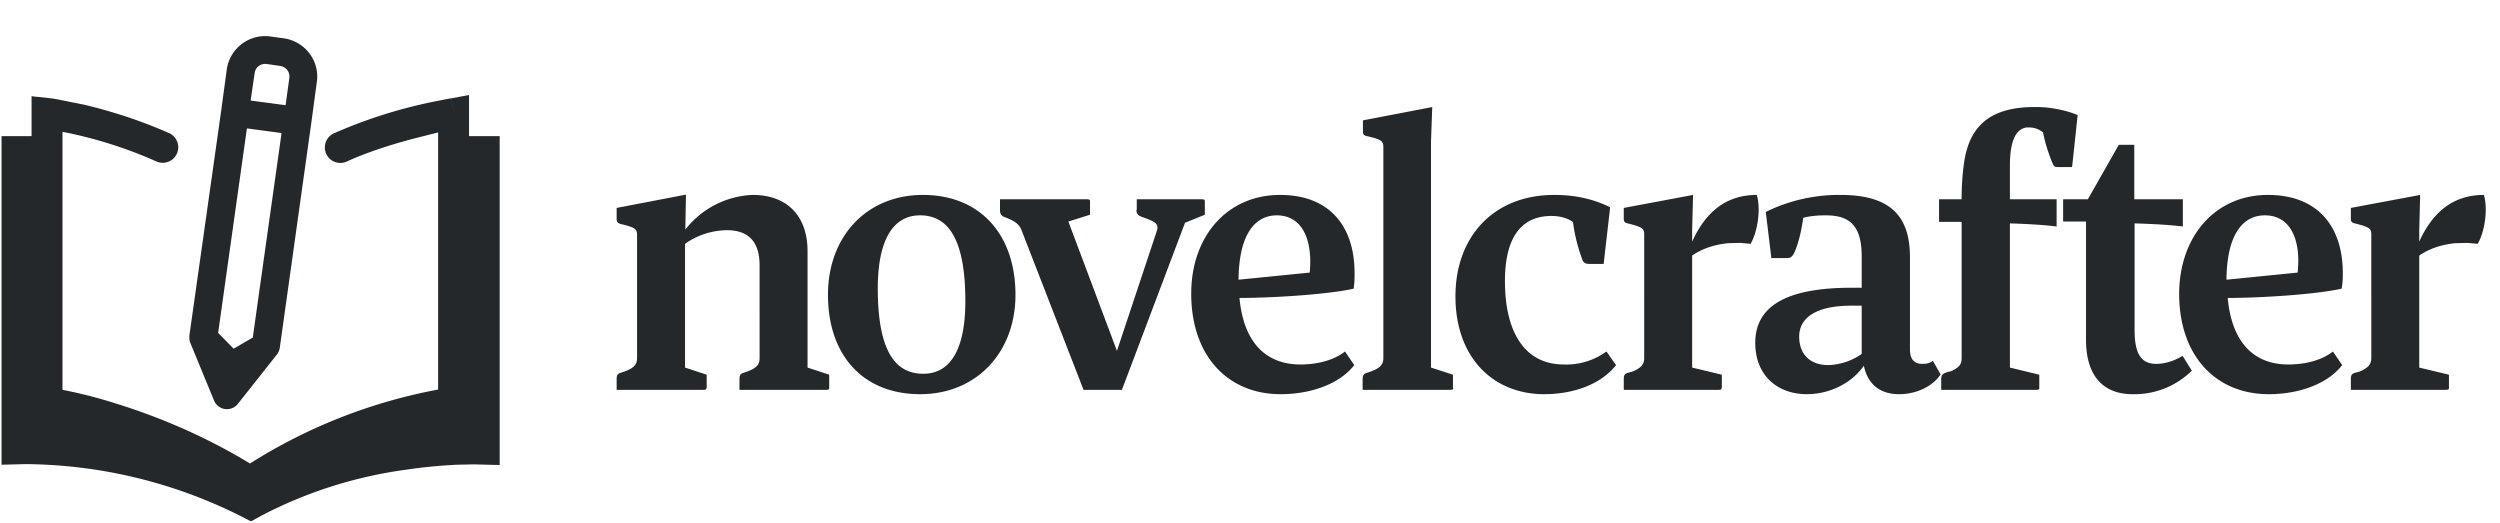 <svg fill="none" xmlns="http://www.w3.org/2000/svg" viewBox="0 0 808 169">
  <path fill-rule="evenodd" clip-rule="evenodd" d="M87.5 11.8c-6.9-1-13.2 3.8-14.2 10.6l-1.8 13.3-10.3 72.8c0 .8 0 1.6.3 2.3l7.7 18.7a4.5 4.5 0 0 0 7.7 1l12.5-15.8c.5-.6.8-1.3 1-2.1l10.2-72.8 1.8-13.3c1-6.8-3.8-13.1-10.6-14.1l-4.3-.6Zm-5.2 11.9c.2-2 2-3.3 4-3l4.2.6c2 .3 3.3 2 3 4L92.3 34 81 32.5l1.3-8.8Zm-2.5 17.8L91 43l-9.3 66.1-6.2 3.6-5-5.1 9.3-66.1Zm66-9.7 5.8-1.1V44h9.9v106.3l-7.7-.2a30.5 30.5 0 0 0-1.5 0l-4.6.1c-4 .2-9.7.6-16.4 1.6a142 142 0 0 0-46.7 14.8l-3.5 1.9-3.5-1.8A157.5 157.5 0 0 0 8.2 150l-7.7.2V44h9.7V31.1l5.6.6-.6 5 .6-5a30.1 30.1 0 0 1 3.2.5l8.5 1.7c7 1.7 16.7 4.5 27.1 9.1a5 5 0 0 1-4 9.2 141.5 141.5 0 0 0-30.4-9.6V126a147.2 147.2 0 0 1 17.2 4.4c12 3.7 27.6 9.8 43.4 19.4a173 173 0 0 1 60.8-23.9V42.8l-6.3 1.6c-7.2 1.8-16 4.5-23.2 7.8a5 5 0 1 1-4.2-9.1A157.4 157.4 0 0 1 142 32.5a187.6 187.6 0 0 1 3.6-.7h.1l1 4.9-1-5Z" fill="#25282A"/>
  <path d="M228.3 125.4c0 .5-.2.6-1.2.6h-27.8v-3.4c0-1.2.2-1.8 1.3-2.1 4-1.3 5.3-2.4 5.3-4.8V76c0-2-.6-2.5-5.3-3.6-1-.3-1.3-.7-1.3-1.7v-3.5l22.4-4.3-.2 11.3A29 29 0 0 1 243.3 63c10.8 0 17.7 6.5 17.7 18.2v37.6l7 2.3v4.3c0 .5-.2.6-1.2.6H239v-3.4c0-1.2.2-1.8 1.3-2.1 4-1.3 5.2-2.4 5.2-4.8V85.8c0-7.7-3.6-11.4-10.6-11.4a24 24 0 0 0-13.5 4.4v40l7 2.3v4.3Zm99.9-30.1c0 18.7-12.7 32.1-30.8 32.1-18.5 0-29.8-12.6-29.8-32.1 0-18.9 12.5-32.3 30.7-32.3 18.4 0 29.9 12.7 29.9 32.3Zm-16.2 2c0-20.6-5.9-27.7-14.6-27.7-9.3 0-13.7 8.9-13.7 23.6 0 20.7 5.9 27.6 14.7 27.6 9.3 0 13.6-8.8 13.6-23.5Zm55.4-29.5v-3.4h20.8c1 0 1.2.2 1.2.6v4.4L383 72l-20.4 54h-12.4l-20-51.5c-.8-2.1-2.2-3.1-5.7-4.4-1.1-.5-1.3-1.2-1.3-2.3v-3.4h28c.9 0 1.1.2 1.1.6v4.4l-7 2.2 15.7 41.8 13-39.1c.5-2.2-1-2.8-5.2-4.3-1.2-.5-1.5-1.1-1.5-2.2Zm70.3 50.2c-5 6.4-14.5 9.4-23.8 9.4-17.1 0-28.9-12.4-28.9-32.5 0-18.6 11.7-31.9 28.7-31.9 16.2 0 24.1 10.3 24.1 25.3 0 1.6 0 3-.3 5-8.4 1.9-26.6 3-36.9 3 1.3 14.1 8.3 21.5 19.7 21.5 5.8 0 11-1.5 14.4-4.2l3 4.4Zm-25-48.4c-7.5 0-12.3 6.8-12.4 20.8l23-2.3c1-10.5-2.3-18.5-10.7-18.5Zm57 55.8c0 .5-.3.6-1.3.6h-28v-3.4c0-1.2.3-1.8 1.4-2.1 4-1.3 5.3-2.4 5.3-4.8v-68c0-2.1-.5-2.6-5.3-3.7-1-.2-1.3-.6-1.3-1.5v-3.6l22.4-4.3-.4 11.2v73l7.1 2.3v4.3Zm38.7-53.6c-1.8-1.4-4.5-2-7-2-10.3 0-15 7.8-15 21 0 17 6.7 27 19 27a22 22 0 0 0 13.8-4.2l3.1 4.4c-5 6.4-14.1 9.4-23.2 9.4-16.7 0-28.7-12-28.7-31.6 0-19.5 12.5-32.8 31.9-32.8 6.8 0 12.7 1.3 18.1 4l-2.1 18.3h-4.6c-1.2 0-2-.3-2.4-1.7a53.9 53.9 0 0 1-2.9-11.8Zm48 53.6c0 .5-.2.6-1.1.6h-30.5v-3.4c0-1.2.2-1.8 1.3-2.1l1.5-.4c2.8-1.2 3.8-2.3 3.8-4.4V75.8c0-1.9-.5-2.4-5.3-3.6-1-.2-1.3-.6-1.3-1.5v-3.5l22.4-4.2-.3 11.4v3.7c4.3-9.5 10.9-15.1 20.9-15.1 1.3 4.4.4 11.6-2 15.8l-3.3-.3-3.9.1c-4.3.4-8.4 1.7-11.7 4v36.2l9.6 2.3v4.3Zm57.4 2c-6 0-10.1-3-11.4-9.2-4.1 5.9-11.4 9.2-18.4 9.2-9.7 0-16.7-6.2-16.7-16.6 0-13.4 12.9-17.7 30.6-17.8h3.8V82.8c0-11-5-13.2-11.7-13.2-2.5 0-5 .2-7.2.8-.5 3.8-1.5 8.3-2.9 11.3-.6 1.2-1.2 1.7-2.2 1.7h-5.2l-1.8-14.9a53.5 53.5 0 0 1 24.2-5.5c17 0 22.4 7.7 22.4 20.2v29.7c0 3.5 1.6 4.7 4 4.7 1.4 0 2.4-.2 3.4-1l2.5 4.4c-2.6 4-8 6.4-13.4 6.4Zm-32.3-18.6c0 5.2 3 9.2 9.5 9.2a20 20 0 0 0 10.7-3.6V98.8h-3.4c-11.2 0-16.8 3.8-16.8 10Zm77.6 16.6c0 .5-.3.6-1.2.6h-30.5v-3.4c0-1.2.4-1.8 1.4-2.1.6-.3 1.2-.4 1.7-.5 2.7-1.2 3.5-2.2 3.5-4.3v-44h-7.3v-7.3h7.3c0-3.8.2-7.5.7-11.2 1.5-11.7 7.7-18.6 22.8-18.6h1c4 0 9.3 1 13 2.6L669.7 54H665c-.8 0-1.2-.2-1.6-1.2a52 52 0 0 1-3.1-10 6.8 6.8 0 0 0-4.3-1.6h-1c-3 .4-5.4 3.4-5.4 12.4v10.8h15.1v8.8c-4-.5-8.9-.8-15.1-1v46.6l9.5 2.3v4.3Zm7.7-53.8v-7.2h8l10-17.6h5v17.6h15.7v8.8c-4-.5-9.1-.8-15.6-1v34.4c0 7.6 2 11 7 11 2.8 0 6-1 8.5-2.6l3 4.8a26.4 26.4 0 0 1-19.2 7.6c-8.7 0-15-5.1-15-17.6V71.6h-7.4ZM757 118c-5 6.4-14.5 9.4-23.7 9.4-17.2 0-29-12.4-29-32.5C704.4 76.3 716 63 733 63c16.2 0 24.2 10.3 24.2 25.3 0 1.6 0 3-.4 5-8.4 1.9-26.5 3-36.8 3 1.3 14.1 8.2 21.5 19.6 21.5 5.8 0 11-1.5 14.4-4.2l3 4.4Zm-25-48.4c-7.5 0-12.3 6.8-12.4 20.8l23-2.3c1.1-10.5-2.2-18.5-10.6-18.5Zm59.5 55.8c0 .5-.3.6-1.2.6h-30.5v-3.4c0-1.2.2-1.8 1.3-2.1l1.5-.4c2.8-1.2 3.8-2.3 3.8-4.4V75.8c0-1.9-.5-2.4-5.3-3.6-1-.2-1.3-.6-1.3-1.5v-3.5l22.4-4.2-.3 11.4v3.7c4.3-9.5 10.9-15.1 20.9-15.1 1.3 4.4.4 11.6-2 15.8l-3.3-.3-3.9.1c-4.3.4-8.4 1.7-11.7 4v36.2l9.6 2.3v4.3Z" fill="#25282A"/>
</svg>
